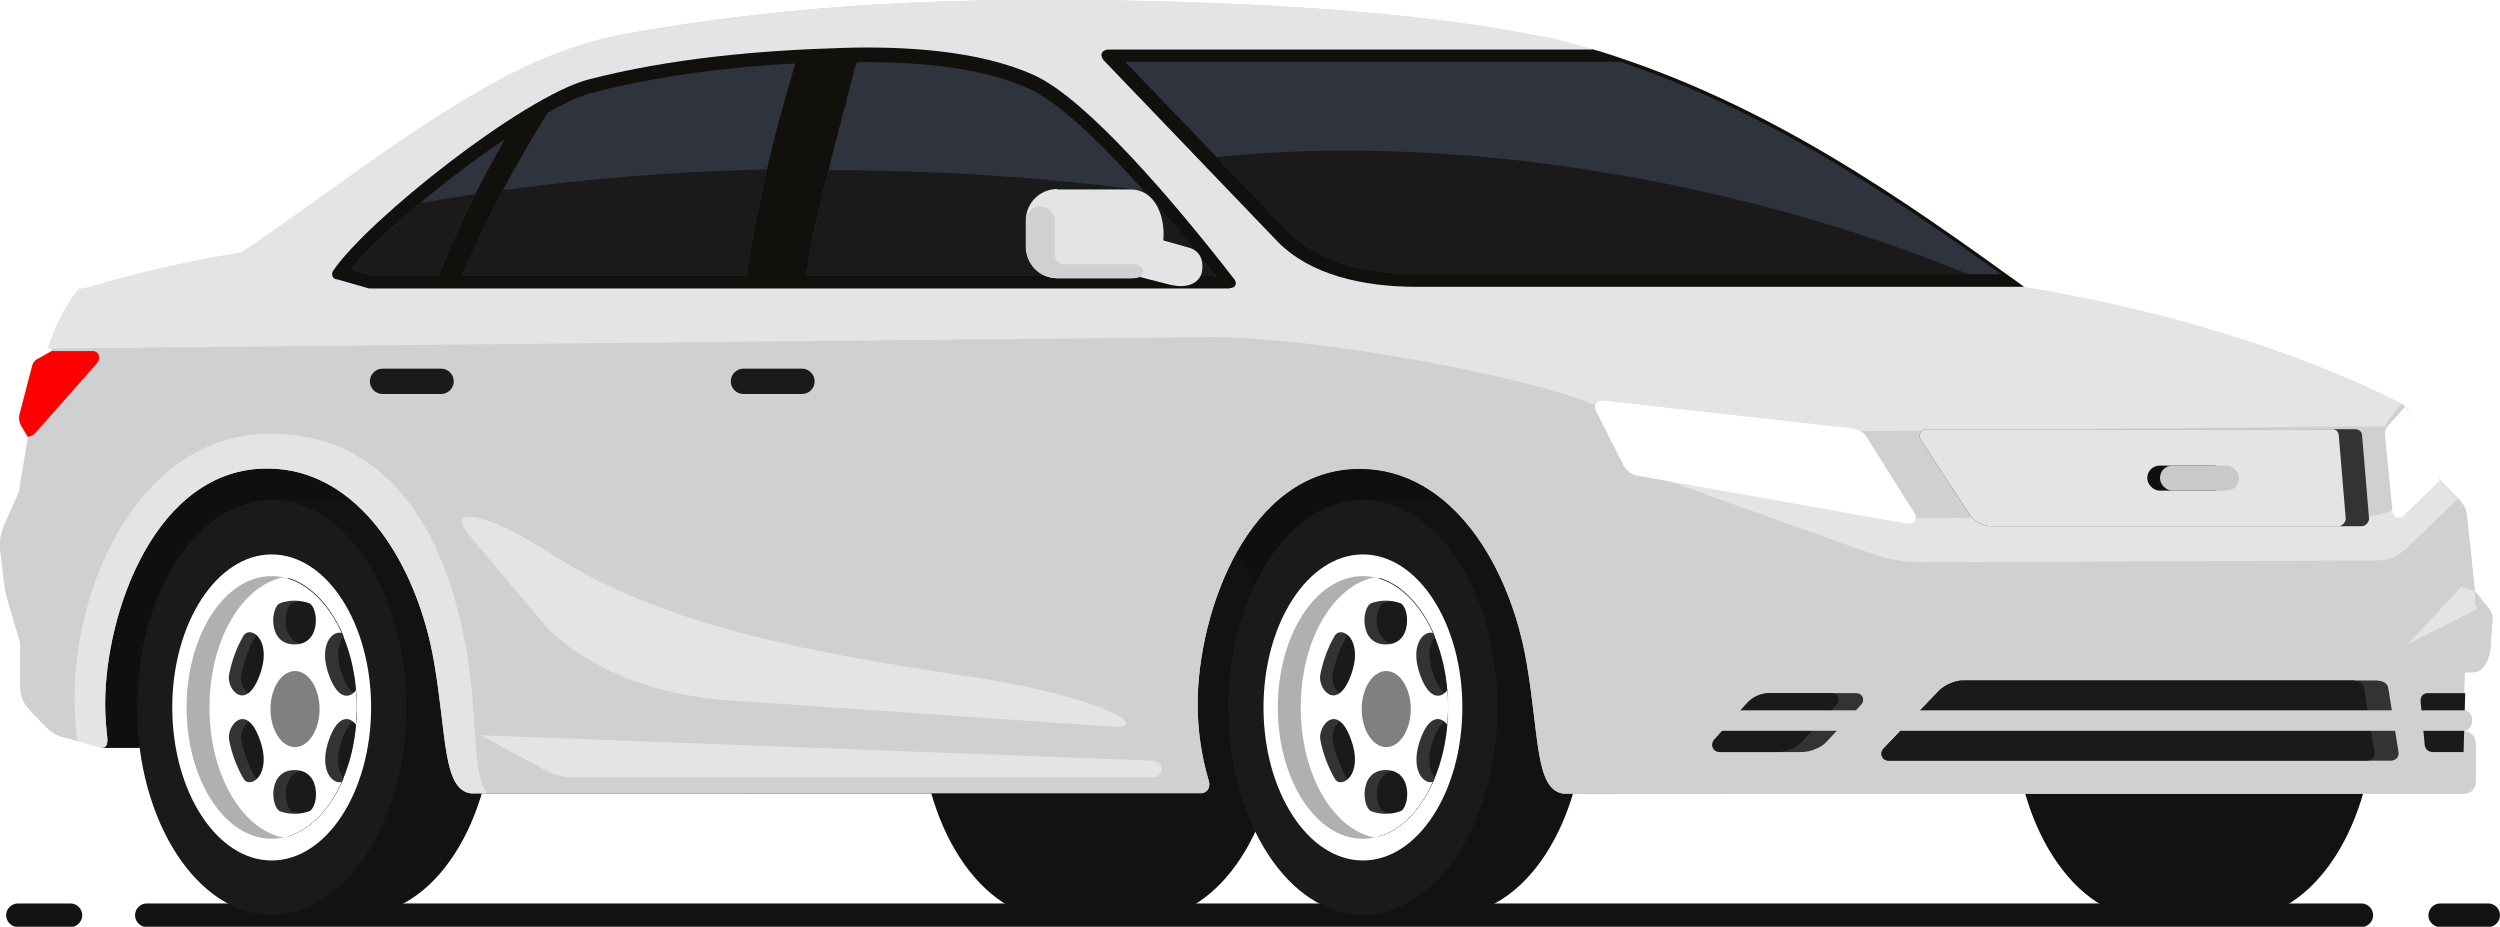 <?xml version="1.0" encoding="UTF-8"?><svg id="Capa_2" xmlns="http://www.w3.org/2000/svg" xmlns:xlink="http://www.w3.org/1999/xlink" viewBox="0 0 61.1 22.65"><defs><style>.cls-1{fill:url(#GradientFill_12);}.cls-1,.cls-2,.cls-3,.cls-4,.cls-5,.cls-6,.cls-7,.cls-8,.cls-9,.cls-10,.cls-11,.cls-12,.cls-13{fill-rule:evenodd;}.cls-14{fill:#c9c9c9;}.cls-15,.cls-6{fill:#0f0f0f;}.cls-2{fill:url(#GradientFill_12-2);}.cls-3{fill:#2e333d;}.cls-4{fill:gray;}.cls-5{fill:#1a1a1a;}.cls-7{fill:#121212;}.cls-8{fill:#ced0d1;}.cls-9{fill:#b0b0b0;}.cls-10{fill:#333;}.cls-11{fill:#fff;}.cls-12{fill:#e3e4e5;}.cls-13{fill:red;}</style><linearGradient id="GradientFill_12" x1="38.19" y1="2.04" x2="38.19" y2="6.23" gradientUnits="userSpaceOnUse"><stop offset="0" stop-color="#12100c"/><stop offset="1" stop-color="#12100c"/></linearGradient><linearGradient id="GradientFill_12-2" x1="19.16" y1="2.23" x2="19.16" y2="7.34" xlink:href="#GradientFill_12"/></defs><g id="Layer_1"><g id="_3"><path class="cls-7" d="M57.71,22.08H3.59c-.16,0-.29,.13-.29,.29h0c0,.16,.14,.29,.29,.29H57.71c.15,0,.29-.13,.29-.29h0c0-.16-.13-.29-.29-.29h0Zm3.1,0h-1.17c-.16,0-.29,.13-.29,.29h0c0,.16,.14,.29,.29,.29h1.17c.15,0,.29-.13,.29-.29h0c0-.16-.13-.29-.29-.29h0ZM1.72,22.08H.44c-.16,0-.29,.13-.29,.29H.15c0,.16,.14,.29,.29,.29H1.72c.15,0,.29-.13,.29-.29h0c0-.16-.13-.29-.29-.29Z"/><polygon class="cls-6" points="42.13 19.39 11.51 19.39 3.7 18.28 2.48 18.28 1.66 15.61 1.79 10.62 42.13 10.62 42.13 19.39"/><path class="cls-7" d="M25.81,12.18h2.17c1.84,0,3.33,2.3,3.33,5.14s-1.49,5.14-3.33,5.14h-2.17c-1.84,0-3.33-2.3-3.33-5.14s1.49-5.14,3.33-5.14h0Zm26.73,10.27c-1.84,0-3.33-2.3-3.33-5.14s1.49-5.14,3.33-5.14h2.17c1.84,0,3.33,2.3,3.33,5.14s-1.49,5.14-3.33,5.14h-2.17Z"/><g><path class="cls-7" d="M6.64,22.36h2.14c1.82,0,3.29-2.27,3.29-5.07s-1.47-5.07-3.29-5.07h-2.14c-1.98,0-2.04,10.15,0,10.15Z"/><path class="cls-5" d="M6.64,22.36c1.81,0,3.29-2.28,3.29-5.07s-1.48-5.07-3.29-5.07-3.29,2.28-3.29,5.07,1.48,5.07,3.29,5.07Z"/><g><path class="cls-11" d="M6.64,21.03c1.34,0,2.43-1.68,2.43-3.74s-1.09-3.74-2.43-3.74-2.43,1.68-2.43,3.74,1.09,3.74,2.43,3.74Z"/><path class="cls-9" d="M6.64,20.5c1.15,0,2.08-1.44,2.08-3.21s-.93-3.21-2.08-3.21-2.08,1.44-2.08,3.21,.93,3.21,2.08,3.21Z"/><path class="cls-5" d="M7.04,20.44c.96-.29,1.68-1.59,1.68-3.15s-.72-2.86-1.68-3.15c-.96,.29-1.68,1.59-1.68,3.15s.72,2.86,1.68,3.15Z"/><path class="cls-10" d="M7.07,20.43c.56-.18,1.03-.7,1.33-1.42-.14-.16-.21-.48-.03-.96,.11-.29,.23-.43,.35-.47,0-.1,0-.2,0-.3s0-.2,0-.3c-.12-.04-.24-.17-.35-.47-.18-.48-.1-.8,.03-.96-.3-.71-.77-1.24-1.33-1.42-.94,.31-1.65,1.6-1.65,3.14s.71,2.84,1.65,3.14h0Zm.43-4.68c-.68,0-.58-.94-.35-1.01,.23-.08,.47-.08,.7,0,.23,.08,.32,1.01-.35,1.01h0Zm-.86,.77c-.34,.9-.82,.31-.74-.04,.07-.35,.19-.67,.35-.94,.16-.27,.73,.08,.39,.98h0Zm0,1.53c.34,.9-.24,1.25-.39,.98-.16-.28-.28-.59-.35-.94-.07-.35,.41-.94,.74-.04h0Zm.86,.77c.68,0,.58,.94,.35,1.01-.23,.08-.47,.08-.7,0-.23-.08-.32-1.01,.35-1.01Z"/><path class="cls-11" d="M6.92,20.47c.59-.12,1.11-.63,1.43-1.36-.22,.07-.58-.29-.3-1.06,.22-.59,.5-.54,.65-.34,.01-.14,.02-.28,.02-.42s0-.28-.02-.42c-.15,.2-.43,.24-.65-.34-.29-.77,.08-1.13,.3-1.06-.33-.73-.84-1.23-1.43-1.36-1.02,.21-1.8,1.55-1.8,3.18s.78,2.97,1.8,3.18h0Zm.28-4.72c-.68,0-.58-.94-.35-1.01,.23-.08,.47-.08,.7,0,.23,.08,.32,1.01-.35,1.01h0Zm-.86,.77c-.34,.9-.82,.31-.74-.04,.07-.35,.19-.67,.35-.94,.16-.27,.73,.08,.39,.98h0Zm0,1.53c.34,.9-.24,1.25-.39,.98-.16-.28-.28-.59-.35-.94-.07-.35,.41-.94,.74-.04h0Zm.86,.77c.68,0,.58,.94,.35,1.01-.23,.08-.47,.08-.7,0-.23-.08-.32-1.01,.35-1.01Z"/><path class="cls-4" d="M7.21,16.4c-.33,0-.6,.42-.6,.93s.27,.93,.6,.93,.6-.42,.6-.93-.27-.93-.6-.93Z"/></g></g><g><path class="cls-7" d="M33.31,22.36h2.14c1.82,0,3.29-2.27,3.29-5.07s-1.47-5.07-3.29-5.07h-2.14c-1.98,0-2.04,10.15,0,10.15Z"/><path class="cls-5" d="M33.31,22.36c1.81,0,3.29-2.28,3.29-5.07s-1.48-5.07-3.29-5.07-3.29,2.28-3.29,5.07,1.48,5.07,3.29,5.07Z"/><path class="cls-11" d="M33.31,21.03c1.34,0,2.43-1.68,2.43-3.74s-1.09-3.74-2.43-3.74-2.43,1.68-2.43,3.74,1.09,3.74,2.43,3.74Z"/><path class="cls-9" d="M33.31,20.5c1.15,0,2.08-1.44,2.08-3.21s-.93-3.21-2.08-3.21-2.08,1.44-2.08,3.21,.93,3.21,2.08,3.21Z"/><path class="cls-5" d="M33.71,20.44c.96-.29,1.68-1.59,1.68-3.15s-.72-2.86-1.68-3.15c-.96,.29-1.68,1.59-1.68,3.15s.72,2.86,1.68,3.15Z"/><path class="cls-10" d="M33.74,20.43c.56-.18,1.03-.7,1.33-1.42-.14-.16-.21-.48-.03-.96,.11-.29,.23-.43,.35-.47,0-.1,0-.2,0-.3s0-.2,0-.3c-.12-.04-.24-.17-.35-.47-.18-.48-.1-.8,.03-.96-.3-.71-.77-1.24-1.33-1.42-.94,.31-1.65,1.6-1.65,3.14s.71,2.84,1.65,3.14h0Zm.43-4.68c-.68,0-.58-.94-.35-1.01,.23-.08,.47-.08,.7,0,.23,.08,.32,1.01-.35,1.01h0Zm-.86,.77c-.34,.9-.82,.31-.74-.04,.07-.35,.19-.67,.35-.94,.16-.27,.73,.08,.39,.98h0Zm0,1.53c.34,.9-.24,1.25-.39,.98-.16-.28-.28-.59-.35-.94-.07-.35,.41-.94,.74-.04h0Zm.86,.77c.68,0,.58,.94,.35,1.01-.23,.08-.47,.08-.7,0-.23-.08-.32-1.01,.35-1.01Z"/><path class="cls-11" d="M33.59,20.47c.59-.12,1.11-.63,1.43-1.36-.22,.07-.58-.29-.3-1.06,.22-.59,.5-.54,.65-.34,.01-.14,.02-.28,.02-.42s0-.28-.02-.42c-.15,.2-.43,.24-.65-.34-.29-.77,.08-1.13,.3-1.06-.33-.73-.84-1.23-1.43-1.36-1.02,.21-1.8,1.55-1.8,3.18s.78,2.97,1.8,3.18h0Zm.28-4.72c-.68,0-.58-.94-.35-1.01,.23-.08,.47-.08,.7,0,.23,.08,.32,1.01-.35,1.01h0Zm-.86,.77c-.34,.9-.82,.31-.74-.04,.07-.35,.19-.67,.35-.94,.16-.27,.73,.08,.39,.98h0Zm0,1.53c.34,.9-.24,1.25-.39,.98-.16-.28-.28-.59-.35-.94-.07-.35,.41-.94,.74-.04h0Zm.86,.77c.68,0,.58,.94,.35,1.01-.23,.08-.47,.08-.7,0-.23-.08-.32-1.01,.35-1.01Z"/><path class="cls-4" d="M33.88,16.4c-.33,0-.6,.42-.6,.93s.27,.93,.6,.93,.6-.42,.6-.93-.27-.93-.6-.93Z"/></g><path class="cls-8" d="M2.25,7c1.17-.35,2.4-.62,3.66-.83,2-1.35,3.89-2.86,5.99-4.05,1.06-.6,2.22-1.09,3.43-1.3C19.65,.05,23.63-.06,27.65,.02c3.93,.08,8.7,.38,11.5,1.26,4.09,1.29,7.27,3.54,10.32,5.74,3.38,.55,6.68,1.56,9.21,2.84,.09,.04,.16,.14,.2,.22l.76,1.66,.44,.44c.15,.14,.21,.31,.22,.47l.19,1.8c.11,.14,.23,.28,.34,.42,.05,.06,.08,.14,.09,.24l-.05,.74c-.02,.24-.16,.58-.42,.58h-.21l-.04,1.44c.2,0,.31,.14,.31,.32v.89c0,.19-.1,.32-.31,.32h-21.99c-.69-.09-.59-1.41-.9-3.2-.4-2.35-1.82-4.74-4.08-4.74-2.72,0-3.96,3.5-3.96,5.76,0,.66,.1,1.28,.27,1.86,.06,.18-.05,.31-.19,.31H11.51c-.69-.09-.59-1.41-.9-3.2-.4-2.35-1.82-4.74-4.08-4.74-2.72,0-3.96,3.5-3.96,5.76,0,.27,.02,.53,.05,.79,.03,.26-.07,.3-.18,.26l-.89-.24c-.2-.05-.32-.14-.46-.28l-.4-.42c-.1-.11-.2-.3-.2-.57v-1.04s-.31-1.05-.31-1.05c-.06-.21-.09-.43-.11-.67L0,13.43c-.02-.25,.04-.46,.12-.64l.34-.77,.22-1.32-.15-.25c-.06-.1-.09-.21-.06-.32l.31-1.18c.02-.08,.08-.13,.15-.17l.31-.17c.16-.49,.39-.97,.73-1.43,.06-.08,.16-.15,.26-.17Z"/><path class="cls-12" d="M2.25,7c1.17-.35,2.4-.62,3.66-.83,2-1.35,3.89-2.86,5.99-4.05,1.06-.6,2.22-1.09,3.43-1.3C19.65,.05,23.63-.06,27.65,.02c3.93,.08,8.7,.38,11.5,1.26,4.09,1.29,7.27,3.54,10.32,5.74,1.66,.27,3.31,.65,4.85,1.12H1.43c.14-.33,.32-.65,.55-.96,.06-.08,.16-.15,.26-.17Z"/><path class="cls-8" d="M59.6,11.68l.03,.06,.44,.44c.15,.14,.21,.31,.22,.47l.19,1.8c.11,.14,.23,.28,.34,.42,.05,.06,.08,.14,.09,.24l-.05,.74c-.02,.24-.16,.58-.42,.58h-.21l-.04,1.44c.2,0,.31,.14,.31,.32v.89c0,.19-.1,.32-.31,.32h-20.64c3.63-2.74,2.3-6.53,.02-8.25-1.74-1.32,2.25-1.08,6.99-.53,4.96,.57,10.77,1.46,13.03,1.08Z"/><path class="cls-12" d="M11.9,19.39h-.39c-.69-.09-.59-1.41-.9-3.2-.4-2.35-1.82-4.74-4.08-4.74-2.72,0-3.96,3.5-3.96,5.76,0,.27,.02,.53,.05,.79,.03,.26-.07,.3-.18,.26l-.55-.15c-.04-.33-.07-.66-.07-1.01,0-3,1.7-6.5,4.78-6.5s4.36,2.7,4.81,5.35c.28,1.67,.12,2.97,.49,3.43Z"/><path class="cls-8" d="M38.62,19.39h-.41c-.69-.09-.59-1.41-.9-3.2-.4-2.35-1.82-4.74-4.08-4.74-2.72,0-3.96,3.5-3.96,5.76,0,.66,.1,1.28,.27,1.86,.06,.18-.05,.31-.19,.31h-.5c.01-.05,0-.11-.01-.18-.2-.65-.3-1.36-.3-2.1,0-3,1.7-6.5,4.78-6.5s4.36,2.7,4.81,5.35c.28,1.67,.12,2.97,.49,3.43Z"/><path class="cls-12" d="M2.25,7c1.17-.35,2.4-.62,3.66-.83l3.11,.88H30.33l1.85-.06-1.12-.43-.62-.58-3.6-3.81c-.35-.35-.82-.83-1.9-1.12-2.03-.56-6.18-.51-10.81,.08h0c.39-.13,.8-.23,1.2-.3C19.65,.05,23.63-.06,27.65,.02h.18s.19,0,.19,0h0c3.04,.07,6.54,.28,9.2,.78h0c.11,.02,.22,.04,.32,.06h0s.16,.03,.16,.03h0s.16,.03,.16,.03h0s.15,.03,.15,.03h0s.15,.04,.15,.04h0s.15,.04,.15,.04c.05,.01,.1,.02,.15,.04l.14,.04,.14,.04,.14,.04s.09,.03,.14,.04c.04,.01,.09,.03,.13,.04,4.09,1.29,7.27,3.54,10.32,5.74,1.19,.21,2.35,.45,3.49,.75,2.11,.56,4.09,1.29,5.72,2.1h0s0,0,0,0h0s0,0,0,0h0s0,0,0,0h0s0,0,0,0h0s0,0,0,0h0s0,0,0,0h0s0,0,0,0h0s0,0,0,0h0s0,0,0,0h0s0,0,0,0h0s0,0,0,0h0s0,0,0,0h0s0,0,0,0h0s0,0,0,0h0s0,0,0,0h0s0,0,0,0h0s0,0,0,0h0s0,0,0,0h0s0,0,0,0h0s0,0,0,0h0s0,0,0,0h0s0,0,0,0h0s0,0,0,0h0s0,0,0,0h0s0,0,0,0h0s0,0,0,0h0s0,0,0,0h0s0,0,0,0h0s0,0,0,0h0s0,0,0,0h0s0,0,0,0h0s0,0,0,0h0s0,0,0,0h0s0,0,0,0h0s0,0,0,0h0s0,0,0,0h0s0,0,0,0h0s0,0,0,0h0s0,0,0,0h0s0,0,0,0h0s0,0,0,0h0s0,0,0,0h0s0,0,0,0l-.41,.56h-.89s-13.18,.13-13.18,.13l-5.31-.68c-1.44-.63-6.69-1.66-9.42-1.63l-28.31,.28c.16-.49,.39-.97,.73-1.43h0s0-.01,0-.01h0s0,0,0,0h0s0,0,0,0h0s0,0,0,0h0s0,0,0,0h0s0,0,0,0h0s0,0,0,0h0s0,0,0,0h0s0,0,0,0h0s0,0,0,0h0s0,0,0,0h0s0,0,0,0h0s0,0,0,0h0s0,0,0,0h0s0,0,0,0h0s0,0,0,0h0s0,0,0,0h0s0,0,0,0h0s0,0,0,0h0s0,0,0,0h0s0,0,0,0h0s0,0,0,0h0s0,0,0,0h0s0,0,0,0h0s0,0,0,0h0s0,0,0,0h0s0,0,0,0h0s0,0,0,0h0s0,0,0,0h0s0,0,0,0h0s0,0,0,0h0s0,0,0,0h0s0,0,0,0h0s0,0,0,0h0s0,0,0,0h0s0,0,0,0h0s0,0,0,0h0s0,0,0,0h0s0,0,0,0h0s0,0,0,0h0s0,0,0,0h0s0,0,0,0h0s0,0,0,0h0s0,0,0,0h0s0,0,0,0h0s0,0,0,0h0s0,0,0,0h0s0,0,0,0h0s0,0,0,0h0s0,0,0,0h0s0,0,0,0h0s0,0,0,0h0s0,0,0,0h0s0,0,0,0h0s0,0,0,0h0s0,0,0,0h0s0,0,0,0h0s0,0,0,0h0s0,0,0,0h0s.04-.01,.05-.02h0s0,0,0,0h0s0,0,0,0h0Z"/><path class="cls-1" d="M38.91,1.2c.08,.02,.16,.05,.24,.07,4.09,1.29,7.27,3.54,10.32,5.74h-14.85c-1.31,0-2.61-.29-3.41-1.12L26.98,1.48c-.11-.12-.07-.27,.13-.27h11.8Z"/><path class="cls-13" d="M.69,10.69l-.15-.25c-.06-.09-.09-.2-.06-.32l.31-1.19c.02-.08,.07-.13,.15-.17l.32-.18h.97c.19-.02,.25,.17,.13,.31l-1.52,1.72s-.09,.06-.15,.06Z"/><path class="cls-12" d="M59.63,11.74l.44,.44h0s0,0,0,0h0s0,0,0,0h0s0,0,0,0h0s0,0,0,0h0s0,0,0,0h0s0,0,0,0h0s0,0,0,0h0s0,0,0,0h0s0,0,0,0h0s0,0,0,0h0s0,0,0,0h0s0,0,0,0h0s0,0,0,0h0s0,0,0,0h0s0,0,0,0h0s0,0,0,0h0s0,0,0,0h0s0,0,0,0h0s0,0,0,0h0s0,0,0,0h0s0,0,0,0h0s0,0,0,0h0s0,0,0,0h0s0,0,0,0h0s0,0,0,0h0s0,0,0,0h0s0,0,0,0h0s0,0,0,0h0s0,0,0,0h0s0,0,0,0h0s0,0,0,0h0s0,0,0,0h0s0,0,0,0h0s0,0,0,0h0s0,0,0,0h0s0,0,0,0h0s0,0,0,0h0s0,.01,0,.01h0s0,0,0,0h0s0,0,0,0h0s0,0,0,0h0s0,0,0,0h0s0,0,0,0h0s0,0,0,0h0s-1.23,1.19-1.23,1.19c-.2,.19-.45,.32-.76,.32l-11.14,.04c-.4,0-.78-.07-1.15-.19l-5.96-2.13,6.65,1.18c.61,.11,.57,.06,1.28,.06h9.49c.41,0,1.01-.05,1.28-.23l.95-.9h0Zm.86,2.71h0s0,.01,0,.01h0s0,.01,0,.01h0s0,.01,0,.01h0s0,.01,0,.01h0s0,.01,0,.01h0s0,.01,0,.01h0s0,.01,0,.01h0s0,.01,0,.01h0s0,.01,0,.01h0s0,.01,0,.01h0s0,.01,0,.01h0s0,.01,0,.01h0s0,.01,0,.01h0s0,.01,0,.01h0s0,.01,0,.01h0s0,.01,0,.01h0s0,.01,0,.01h0s0,.01,0,.01h0s0,.01,0,.01h0s0,.01,0,.01h0s0,.01,0,.01h0s0,.01,0,.01h0s0,.01,0,.01h0s0,.01,0,.01h0s0,.01,0,.01h0s0,.01,0,.01h0s0,.01,0,.01h0s0,.01,0,.01h0s0,.01,0,.01h0s0,.01,0,.01h0s0,.01,0,.01h0s0,.01,0,.01h0s0,0,0,0h0s.04,.07,.06,.11l-1.7,.86,1.3-1.4Z"/><path class="cls-5" d="M60.25,16.94l-.04,1.44c-.25,0-.5,0-.75,0-.1,0-.19-.06-.2-.18l-.1-1.05c-.01-.14,.07-.21,.18-.21h.91Z"/><path class="cls-10" d="M57.54,10.49h-10.46c-.12,0-.22,.14-.13,.27l1.19,1.82c.09,.15,.31,.28,.53,.28h9.06c.08,0,.17-.1,.17-.18l-.17-2.03c0-.1-.08-.16-.16-.16Z"/><path class="cls-12" d="M56.98,10.49h-9.9c-.12,0-.22,.14-.13,.27l1.19,1.82c.09,.15,.31,.28,.53,.28h8.49c.08,0,.17-.1,.17-.18l-.17-2.03c0-.1-.07-.16-.16-.16Z"/><path class="cls-10" d="M58.13,16.63h-10.15c-.21,0-.45,.12-.57,.23l-1.38,1.44c-.1,.11-.04,.29,.13,.29h12.27c.13,0,.21-.1,.19-.21l-.25-1.56c-.01-.09-.1-.18-.24-.18Z"/><path class="cls-5" d="M57.55,16.63h-9.57c-.21,0-.45,.12-.57,.23l-1.38,1.44c-.1,.11-.04,.29,.13,.29h11.69s0,0,0,0c.12,0,.2-.1,.18-.21l-.25-1.56c-.01-.09-.1-.18-.24-.18Z"/><path class="cls-10" d="M45.34,16.94h-2.08c-.23,0-.43,.1-.57,.26l-.78,.87c-.11,.12-.05,.31,.14,.31h1.98c.24,0,.48-.12,.59-.23l.86-.92c.11-.12,.05-.29-.13-.29Z"/><path class="cls-5" d="M44.75,16.94h-1.5c-.23,0-.43,.1-.57,.26l-.78,.87c-.11,.12-.05,.31,.14,.31h1.39c.24,0,.48-.12,.59-.23l.86-.92c.11-.12,.05-.29-.13-.29Z"/><path class="cls-11" d="M58.78,9.94s.07,.09,.09,.14c.32,.52,.56,1.08,.76,1.66l-.89,.87c-.13,.1-.26,.03-.27-.12l-.18-1.87c-.01-.13,.06-.2,.16-.31l.34-.38Z"/><path class="cls-12" d="M28.16,18.59l-16.41-.62,1.57,.85c.2,.11,.45,.18,.69,.18h14.15c.29,0,.31-.4,0-.41Z"/><rect class="cls-15" x="52.48" y="11.38" width="1.93" height=".61" rx=".3" ry=".3"/><rect class="cls-14" x="52.79" y="11.38" width="1.93" height=".61" rx=".3" ry=".3"/><path class="cls-5" d="M19.6,9.01h-1.43c-.17,0-.31,.14-.31,.31h0c0,.17,.14,.31,.31,.31h1.43c.17,0,.31-.14,.31-.31h0c0-.17-.14-.31-.31-.31Z"/><path class="cls-5" d="M10.78,9.01h-1.43c-.17,0-.31,.14-.31,.31h0c0,.17,.14,.31,.31,.31h1.43c.17,0,.31-.14,.31-.31h0c0-.17-.14-.31-.31-.31Z"/><polygon class="cls-8" points="58.85 17.36 46.3 17.36 45.76 17.86 58.85 17.86 58.85 17.36"/><polygon class="cls-8" points="45.5 17.36 42.17 17.36 41.51 17.86 44.95 17.86 45.5 17.36"/><path class="cls-8" d="M60.22,17.36h-1.14l.04,.5h1.1c.26,0,.27-.5,0-.5Z"/><path class="cls-12" d="M11.55,13.18l1.86,2.21c1.06,.98,2.46,1.54,4.17,1.71l9.47,.65c1.28,.12-.09-.73-3.32-1.21-4.28-.63-7.62-1.33-10.16-2.94-1.72-1.13-2.8-1.28-2.02-.42Z"/><path class="cls-11" d="M39.17,9.79l6.1,.68c.16,.02,.29,.11,.35,.21l1.17,1.86c.09,.14-.03,.29-.16,.26l-6.64-1.18c-.11-.03-.24-.11-.3-.23l-.69-1.36c-.06-.11,.03-.26,.17-.24Z"/><path class="cls-2" d="M30.05,7.05H9.02l-.77-.22c-.13,0-.16-.14-.11-.21,.84-1.24,4.64-4.26,6.25-4.68,2.02-.52,4.18-.71,6.23-.77,1.39-.04,3.28,.04,4.66,.67,1.27,.58,3.38,3.04,4.89,4.99,.07,.1,.03,.21-.11,.21Z"/><g><path class="cls-3" d="M29.72,6.74h-10.01v-.09s.02-.02,.02-.02v-.06s.02-.08,.02-.08v-.07s.01-.02,.01-.02v-.08s.01,0,.01,0v-.08s.02-.03,.02-.03v-.06s.01,0,.01,0v-.07s.03-.07,.03-.07h0s.01-.09,.01-.09h0s.01-.08,.01-.08v-.04s.02-.05,.02-.05v-.06s.02-.02,.02-.02l.02-.08h0l.02-.08v-.02s.02-.06,.02-.06v-.05s.02-.04,.02-.04v-.07s.02-.01,.02-.01l.03-.16v-.03s.02-.05,.02-.05h0s.02-.08,.02-.08l.02-.08h0s.02-.09,.02-.09v-.02s.02-.06,.02-.06v-.04s.02-.04,.02-.04v-.06s.02-.02,.02-.02l.02-.08h0s.02-.08,.02-.08l.02-.08v-.05s.02-.03,.02-.03l.02-.07h0s.02-.09,.02-.09h0s.02-.08,.02-.08v-.03s.02-.05,.02-.05v-.06s.02-.02,.02-.02l.02-.08h0s.04-.16,.04-.16v-.04s.02-.04,.02-.04l.02-.07v-.02s.03-.08,.03-.08h0s.02-.08,.02-.08v-.03s.02-.05,.02-.05v-.05s.02-.03,.02-.03l.02-.07h0s.02-.09,.02-.09v-.02s.02-.07,.02-.07v-.04s.02-.04,.02-.04l.02-.06v-.02s.03-.08,.03-.08h0s.02-.08,.02-.08v-.02s.02-.06,.02-.06v-.05s.02-.04,.02-.04l.02-.07h0s.02-.09,.02-.09h0s.02-.08,.02-.08v-.03s.02-.05,.02-.05l.02-.06v-.03s.03-.08,.03-.08h0s.02-.09,.02-.09v-.02s.02-.06,.02-.06v-.04s.03-.04,.03-.04l.02-.06v-.02c1.37-.02,3.01,.1,4.22,.65,1.3,.6,3.45,3.2,4.55,4.61h0Zm-11.47,0h-6.95c.59-1.41,1.27-2.67,2.08-3.98,.44-.25,.83-.43,1.12-.5,1.6-.41,3.28-.62,4.94-.71-.52,1.73-.93,3.39-1.19,5.2h0Zm-7.53,0c.29-.74,.63-1.47,1-2.2,.2-.38,.41-.76,.62-1.14-1.45,.98-3.08,2.34-3.76,3.19l.51,.14h1.62Z"/><path class="cls-5" d="M29.72,6.74h-10.01v-.09s.02-.02,.02-.02v-.06s.02-.08,.02-.08v-.07s.01-.02,.01-.02v-.08s.01,0,.01,0v-.08s.02-.03,.02-.03v-.06s.01,0,.01,0v-.07s.03-.07,.03-.07h0s.01-.09,.01-.09h0s.01-.08,.01-.08v-.04s.02-.05,.02-.05v-.06s.02-.02,.02-.02l.02-.08h0l.02-.08v-.02s.02-.06,.02-.06v-.05s.02-.04,.02-.04v-.07s.02-.01,.02-.01l.03-.16v-.03s.02-.05,.02-.05h0s.02-.08,.02-.08l.02-.08h0s.02-.09,.02-.09v-.02s.02-.06,.02-.06v-.04s.02-.04,.02-.04v-.06s.02-.02,.02-.02l.02-.08h0s.02-.08,.02-.08l.02-.08v-.05s.02-.03,.02-.03v-.05c.18,0,.34,0,.51,0,2.53,.02,4.96,.2,7.25,.5,.67,.76,1.3,1.54,1.75,2.11h0Zm-10.98-2.6c-2.25,.05-4.42,.23-6.45,.51-.36,.68-.69,1.37-.99,2.09h6.95c.13-.89,.29-1.75,.49-2.6h0Zm-7.12,.6c-.34,.66-.64,1.33-.9,1.99h-1.62l-.51-.14c.36-.44,.97-1.03,1.69-1.63,.44-.08,.89-.15,1.34-.22Z"/></g><path class="cls-12" d="M25.84,4.63h1.8c1.06,0,1.07,2.17,0,2.17h-1.8c-.42,0-.77-.34-.77-.77v-.64c0-.42,.34-.77,.77-.77Z"/><path class="cls-12" d="M27.98,5.75l1.07,.3c.25,.07,.37,.27,.33,.57-.04,.27-.32,.46-.82,.33l-.7-.18c-.15-.04-.32-.13-.29-.29l.12-.45c.04-.15,.13-.33,.29-.29Z"/><path class="cls-8" d="M25.43,5.05h0c.19,0,.35,.16,.35,.35v.82c0,.16,.1,.24,.25,.24h1.67c.32,0,.32,.34,0,.34h-1.85c-.46,0-.77-.35-.77-.79v-.62c0-.19,.16-.35,.35-.35Z"/><g><path class="cls-3" d="M48.9,6.7h-14.23c-1.08,0-2.4-.21-3.18-1.03l-3.99-4.16h12.1c3.48,1.17,6.35,3.08,9.31,5.19Z"/><path class="cls-5" d="M48.1,6.7h-13.44c-1.08,0-2.4-.21-3.18-1.03l-1.76-1.83c5.91-.62,12.88,.6,18.38,2.86Z"/></g></g></g></svg>
